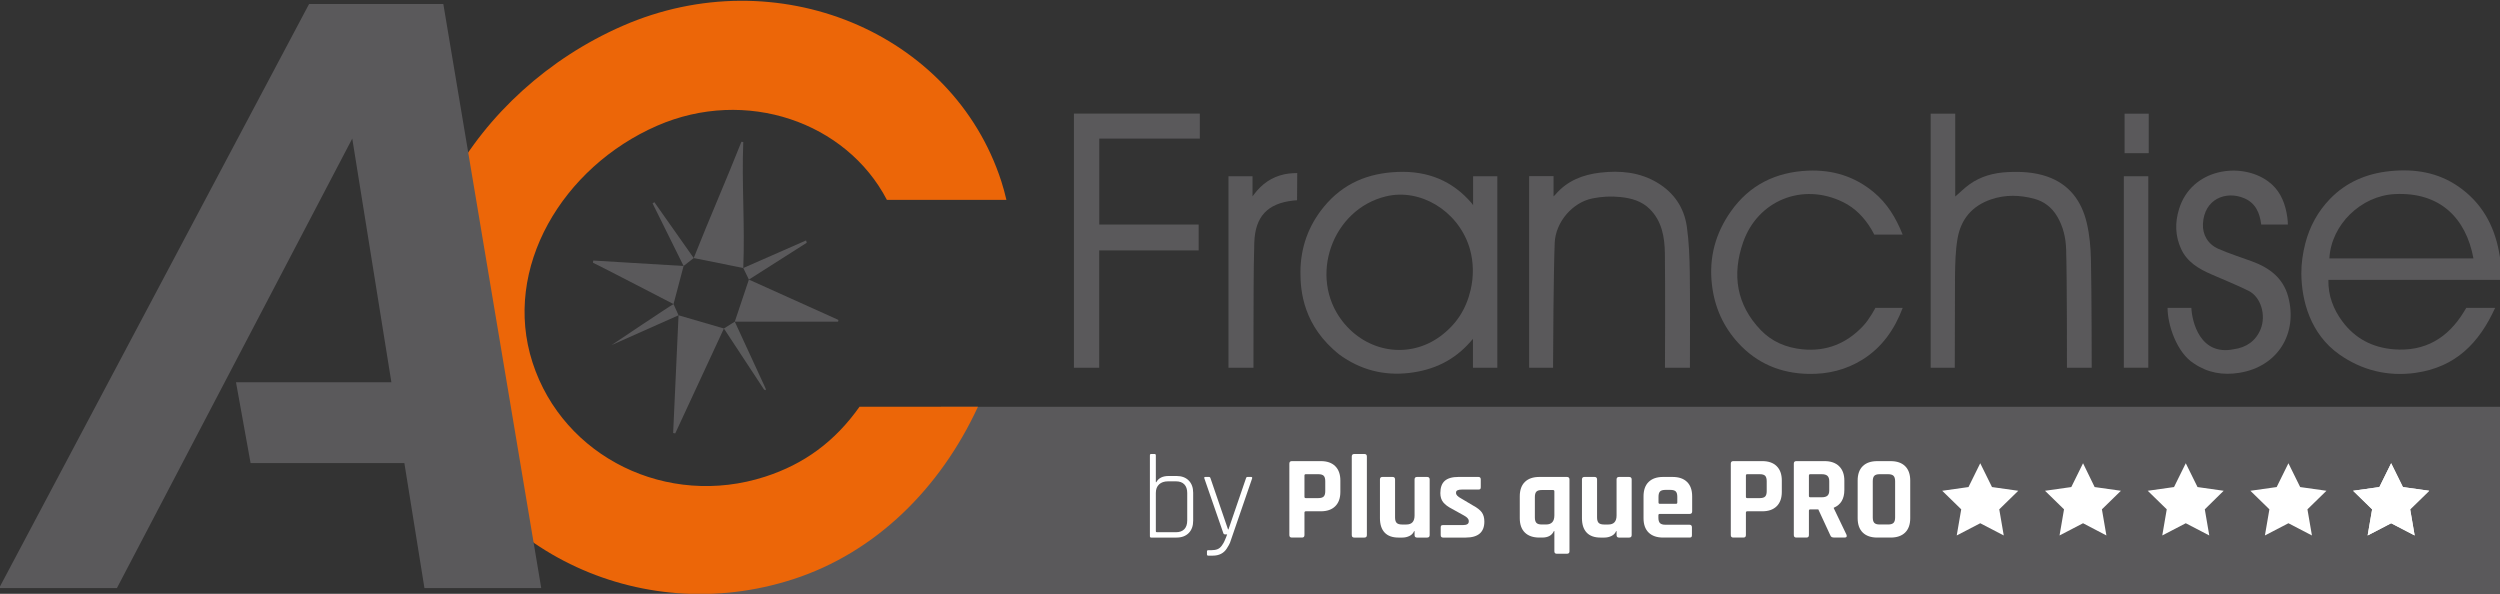 <?xml version="1.0" encoding="utf-8"?>
<!-- Generator: Adobe Illustrator 16.0.0, SVG Export Plug-In . SVG Version: 6.00 Build 0)  -->
<!DOCTYPE svg PUBLIC "-//W3C//DTD SVG 1.1//EN" "http://www.w3.org/Graphics/SVG/1.1/DTD/svg11.dtd">
<svg version="1.1" id="Calque_1" xmlns="http://www.w3.org/2000/svg" xmlns:xlink="http://www.w3.org/1999/xlink" x="0px" y="0px"
	 width="477.084px" height="113.322px" viewBox="0 0 477.084 113.322" enable-background="new 0 0 477.084 113.322"
	 xml:space="preserve">
<rect x="0" y="0" width="477.084" height="113.322" fill="#333333" stroke="none"/>
<polygon fill="#5A595B" points="179.618,77.625 135.194,113.322 477.083,113.322 477.083,77.625 "/>
<g>
	<defs>
		<rect id="SVGID_1_" width="477.084" height="113.322"/>
	</defs>
	<clipPath id="SVGID_2_">
		<use xlink:href="#SVGID_1_"  overflow="visible"/>
	</clipPath>
	<path clip-path="url(#SVGID_2_)" fill="#FFFFFF" d="M219.439,102.316V86.91c0-0.184,0.075-0.274,0.226-0.274h0.658
		c0.166,0,0.249,0.091,0.249,0.274v5.104h0.091c0.424-0.786,1.21-1.179,2.361-1.179h1.497c0.983,0,1.757,0.288,2.325,0.862
		c0.568,0.573,0.851,1.353,0.851,2.337v5.332c0,0.999-0.283,1.785-0.851,2.358c-0.568,0.575-1.342,0.863-2.325,0.863h-4.856
		C219.514,102.587,219.439,102.497,219.439,102.316 M220.799,101.567h3.607c0.697,0,1.23-0.193,1.601-0.579
		c0.37-0.387,0.556-0.942,0.556-1.668v-5.24c0-0.712-0.186-1.26-0.556-1.646c-0.371-0.386-0.904-0.579-1.601-0.579h-1.496
		c-0.726,0-1.298,0.193-1.714,0.579c-0.416,0.387-0.624,0.935-0.624,1.646v7.283C220.572,101.499,220.649,101.567,220.799,101.567"
		/>
	<path clip-path="url(#SVGID_2_)" fill="#FFFFFF" d="M231.418,106.037h-0.839c-0.167,0-0.25-0.084-0.25-0.25v-0.544
		c0-0.167,0.083-0.25,0.25-0.25h0.612c0.455,0,0.84-0.064,1.158-0.193c0.317-0.128,0.597-0.367,0.839-0.714
		c0.242-0.35,0.401-0.621,0.477-0.818c0.211-0.468,0.385-0.898,0.522-1.293h-0.432c-0.166,0-0.272-0.09-0.317-0.271l-3.608-10.415
		c-0.06-0.182,0-0.272,0.182-0.272h0.703c0.151,0,0.25,0.091,0.295,0.272l3.336,9.733h0.091l3.335-9.733
		c0.045-0.182,0.143-0.272,0.294-0.272h0.681c0.182,0,0.25,0.091,0.204,0.272c-2.708,7.927-4.118,12.025-4.231,12.298
		c-0.114,0.271-0.323,0.642-0.624,1.112C233.521,105.59,232.628,106.037,231.418,106.037"/>
	<path clip-path="url(#SVGID_2_)" fill="#FFFFFF" d="M248.458,102.586h-1.929c-0.317,0-0.477-0.157-0.477-0.476V88.474
		c0-0.317,0.159-0.477,0.477-0.477h5.536c1.18,0,2.095,0.322,2.745,0.964c0.65,0.645,0.976,1.556,0.976,2.735v2.177
		c0,1.182-0.325,2.092-0.976,2.735c-0.65,0.643-1.565,0.964-2.745,0.964h-2.859c-0.181,0-0.271,0.084-0.271,0.25v4.288
		C248.935,102.429,248.775,102.586,248.458,102.586 M249.184,95.055h2.405c0.484,0,0.823-0.104,1.021-0.308
		c0.196-0.204,0.294-0.541,0.294-1.009v-1.907c0-0.482-0.098-0.828-0.294-1.032c-0.198-0.203-0.537-0.306-1.021-0.306h-2.405
		c-0.166,0-0.249,0.083-0.249,0.249v4.062C248.935,94.971,249.018,95.055,249.184,95.055"/>
	<path clip-path="url(#SVGID_2_)" fill="#FFFFFF" d="M260.369,102.587h-1.929c-0.317,0-0.476-0.158-0.476-0.478V87.113
		c0-0.317,0.158-0.477,0.476-0.477h1.929c0.318,0,0.477,0.159,0.477,0.477v14.997C260.846,102.429,260.688,102.587,260.369,102.587"
		/>
	<path clip-path="url(#SVGID_2_)" fill="#FFFFFF" d="M267.63,102.587h-0.749c-1.165,0-2.046-0.317-2.644-0.953
		c-0.597-0.636-0.896-1.551-0.896-2.745v-7.397c0-0.317,0.159-0.476,0.478-0.476h1.929c0.317,0,0.476,0.158,0.476,0.476v7.262
		c0,0.482,0.103,0.827,0.307,1.031c0.205,0.204,0.541,0.307,1.01,0.307h0.84c1.043,0,1.565-0.574,1.565-1.726v-6.874
		c0-0.317,0.159-0.476,0.477-0.476h1.905c0.333,0,0.5,0.158,0.5,0.476v10.618c0,0.319-0.167,0.478-0.5,0.478h-1.905
		c-0.317,0-0.477-0.158-0.477-0.478v-0.748h-0.092c-0.166,0.409-0.461,0.714-0.884,0.919
		C268.545,102.485,268.099,102.587,267.63,102.587"/>
	<path clip-path="url(#SVGID_2_)" fill="#FFFFFF" d="M279.7,102.587h-4.312c-0.303,0-0.453-0.158-0.453-0.478v-1.452
		c0-0.166,0.03-0.283,0.091-0.351c0.06-0.069,0.182-0.104,0.362-0.104h3.79c0.741,0,1.111-0.226,1.111-0.68V99.41
		c0-0.361-0.311-0.711-0.93-1.044l-2.247-1.247c-0.771-0.393-1.338-0.816-1.702-1.27c-0.362-0.454-0.544-1.036-0.544-1.747
		c0-1.061,0.28-1.838,0.84-2.337c0.559-0.5,1.437-0.749,2.632-0.749h3.789c0.302,0,0.453,0.158,0.453,0.476v1.476
		c0,0.166-0.03,0.284-0.09,0.351c-0.062,0.069-0.182,0.104-0.363,0.104h-3.154c-0.741,0-1.111,0.188-1.111,0.565v0.115
		c0,0.332,0.325,0.673,0.976,1.02l2.292,1.361c0.786,0.424,1.338,0.859,1.656,1.305c0.317,0.447,0.478,1.032,0.478,1.76
		C283.264,101.574,282.075,102.587,279.7,102.587"/>
	<path clip-path="url(#SVGID_2_)" fill="#FFFFFF" d="M294.289,102.586h-0.522c-1.195,0-2.117-0.316-2.768-0.952
		s-0.976-1.551-0.976-2.745v-4.175c0-1.194,0.325-2.11,0.976-2.745c0.65-0.636,1.572-0.953,2.768-0.953h5.241
		c0.333,0,0.5,0.158,0.5,0.476v13.728c0,0.303-0.167,0.454-0.5,0.454h-1.905c-0.317,0-0.477-0.151-0.477-0.454v-3.879h-0.091
		C296.172,102.17,295.423,102.586,294.289,102.586 M296.626,98.344v-4.583c0-0.167-0.091-0.249-0.272-0.249h-2.133
		c-0.484,0-0.823,0.102-1.021,0.306s-0.296,0.548-0.296,1.032v3.902c0,0.484,0.099,0.828,0.296,1.032
		c0.197,0.205,0.536,0.307,1.021,0.307h0.817C296.097,100.091,296.626,99.51,296.626,98.344"/>
	<path clip-path="url(#SVGID_2_)" fill="#FFFFFF" d="M306.178,102.587h-0.748c-1.165,0-2.047-0.317-2.644-0.953
		c-0.598-0.636-0.896-1.551-0.896-2.745v-7.397c0-0.317,0.158-0.476,0.476-0.476h1.93c0.317,0,0.476,0.158,0.476,0.476v7.262
		c0,0.482,0.104,0.827,0.308,1.031c0.203,0.204,0.539,0.307,1.01,0.307h0.839c1.044,0,1.565-0.574,1.565-1.726v-6.874
		c0-0.317,0.159-0.476,0.477-0.476h1.906c0.333,0,0.499,0.158,0.499,0.476v10.618c0,0.319-0.166,0.478-0.499,0.478h-1.906
		c-0.317,0-0.477-0.158-0.477-0.478v-0.748h-0.091c-0.167,0.409-0.461,0.714-0.884,0.919
		C307.094,102.485,306.647,102.587,306.178,102.587"/>
	<path clip-path="url(#SVGID_2_)" fill="#FFFFFF" d="M322.401,102.586h-5.016c-1.194,0-2.117-0.316-2.768-0.953
		c-0.65-0.635-0.976-1.55-0.976-2.744v-4.176c0-1.193,0.325-2.109,0.976-2.745c0.65-0.635,1.573-0.952,2.768-0.952h1.793
		c1.195,0,2.117,0.317,2.768,0.952c0.65,0.636,0.976,1.552,0.976,2.745v2.881c0,0.319-0.158,0.479-0.476,0.479h-5.694
		c-0.183,0-0.273,0.083-0.273,0.249v0.499c0,0.469,0.103,0.805,0.307,1.01c0.204,0.204,0.548,0.306,1.032,0.306h4.584
		c0.316,0,0.476,0.166,0.476,0.499v1.497c0,0.167-0.034,0.284-0.102,0.354C322.707,102.552,322.582,102.586,322.401,102.586
		 M316.752,96.144h3.085c0.166,0,0.249-0.083,0.249-0.249v-1.091c0-0.483-0.099-0.823-0.294-1.021
		c-0.197-0.197-0.537-0.295-1.021-0.295h-0.954c-0.484,0-0.824,0.098-1.021,0.295c-0.197,0.197-0.296,0.537-0.296,1.021v1.091
		C316.501,96.061,316.584,96.144,316.752,96.144"/>
	<path clip-path="url(#SVGID_2_)" fill="#FFFFFF" d="M332.7,102.586h-1.928c-0.317,0-0.477-0.157-0.477-0.476V88.474
		c0-0.317,0.159-0.477,0.477-0.477h5.536c1.18,0,2.095,0.322,2.745,0.964c0.65,0.645,0.976,1.556,0.976,2.735v2.177
		c0,1.182-0.325,2.092-0.976,2.735c-0.65,0.643-1.565,0.964-2.745,0.964h-2.859c-0.181,0-0.271,0.084-0.271,0.25v4.288
		C333.178,102.429,333.019,102.586,332.7,102.586 M333.427,95.055h2.405c0.484,0,0.824-0.104,1.021-0.308
		c0.195-0.204,0.294-0.541,0.294-1.009v-1.907c0-0.482-0.099-0.828-0.294-1.032c-0.197-0.203-0.537-0.306-1.021-0.306h-2.405
		c-0.166,0-0.249,0.083-0.249,0.249v4.062C333.178,94.971,333.261,95.055,333.427,95.055"/>
	<path clip-path="url(#SVGID_2_)" fill="#FFFFFF" d="M344.725,102.586h-1.928c-0.317,0-0.476-0.158-0.476-0.476V88.474
		c0-0.317,0.158-0.476,0.476-0.476h5.4c1.18,0,2.103,0.325,2.768,0.976c0.665,0.649,0.999,1.565,0.999,2.744v1.771
		c0,1.71-0.674,2.844-2.02,3.404v0.091l2.428,5.058c0.136,0.364,0.007,0.545-0.386,0.545h-1.838c-0.272,0-0.469-0.029-0.591-0.09
		c-0.12-0.06-0.219-0.188-0.294-0.386l-2.269-4.901h-1.521c-0.181,0-0.271,0.083-0.271,0.249v4.652
		C345.202,102.428,345.044,102.586,344.725,102.586 M345.452,94.895h2.224c0.483,0,0.839-0.103,1.066-0.307
		c0.227-0.204,0.34-0.531,0.34-0.985v-1.771c0-0.468-0.113-0.808-0.34-1.02c-0.228-0.212-0.583-0.317-1.066-0.317h-2.224
		c-0.167,0-0.25,0.083-0.25,0.249v3.902C345.202,94.813,345.285,94.895,345.452,94.895"/>
	<path clip-path="url(#SVGID_2_)" fill="#FFFFFF" d="M360.79,102.586h-2.541c-1.195,0-2.118-0.316-2.769-0.952
		s-0.976-1.551-0.976-2.745v-7.193c0-1.194,0.325-2.109,0.976-2.745c0.65-0.635,1.573-0.953,2.769-0.953h2.541
		c1.195,0,2.117,0.318,2.767,0.953c0.651,0.636,0.978,1.551,0.978,2.745v7.193c0,1.194-0.326,2.109-0.978,2.745
		C362.907,102.27,361.985,102.586,360.79,102.586 M358.702,100.091h1.611c0.484,0,0.827-0.103,1.032-0.307
		c0.204-0.204,0.307-0.548,0.307-1.032v-6.921c0-0.482-0.103-0.828-0.307-1.031c-0.205-0.204-0.548-0.307-1.032-0.307h-1.611
		c-0.483,0-0.824,0.103-1.021,0.307c-0.196,0.203-0.294,0.549-0.294,1.031v6.921c0,0.484,0.098,0.828,0.294,1.032
		C357.878,99.989,358.219,100.091,358.702,100.091"/>
	<polygon clip-path="url(#SVGID_2_)" fill="#FFFFFF" points="377.896,88.402 380.14,92.947 385.156,93.655 381.526,97.197 
		382.383,102.183 377.896,99.852 373.411,102.183 374.267,97.197 370.637,93.655 375.653,92.947 	"/>
	<polygon clip-path="url(#SVGID_2_)" fill="#FFFFFF" points="397.515,88.402 399.729,92.947 404.744,93.655 401.115,97.197 
		401.972,102.183 397.515,99.852 393.029,102.183 393.885,97.197 390.255,93.655 395.272,92.947 	"/>
	<polygon clip-path="url(#SVGID_2_)" fill="#FFFFFF" points="417.119,88.402 419.361,92.947 424.349,93.655 420.749,97.197 
		421.604,102.183 417.119,99.852 412.633,102.183 413.488,97.197 409.858,93.655 414.876,92.947 	"/>
	<polygon clip-path="url(#SVGID_2_)" fill="#FFFFFF" points="436.708,88.402 438.95,92.947 443.968,93.655 440.338,97.197 
		441.193,102.183 436.708,99.852 432.222,102.183 433.077,97.197 429.447,93.655 434.465,92.947 	"/>
	<polygon clip-path="url(#SVGID_2_)" fill="#FFFFFF" points="456.312,88.402 458.554,92.947 463.571,93.655 459.941,97.197 
		460.797,102.183 456.312,99.852 451.825,102.183 452.682,97.197 449.051,93.655 454.068,92.947 	"/>
	<path clip-path="url(#SVGID_2_)" fill="#FFFFFF" d="M456.311,90.662l1.348,2.727l0.232,0.475l0.523,0.073l3.001,0.425l-2.172,2.12
		l-0.376,0.365l0.088,0.52l0.516,3.002l-2.699-1.403l-0.461-0.239l-0.461,0.239l-2.698,1.403l0.514-3.002l0.091-0.519l-0.377-0.366
		l-2.173-2.12l3.001-0.425l0.524-0.073l0.233-0.475L456.311,90.662z M456.311,88.402l-2.242,4.545l-5.018,0.708l3.631,3.542
		l-0.856,4.986l4.485-2.331l4.486,2.331l-0.855-4.986l3.63-3.542l-5.017-0.708L456.311,88.402z"/>
	<path clip-path="url(#SVGID_2_)" fill="#EC6608" d="M164.021,77.625c-4.687,6.63-10.542,10.921-17.995,13.338
		c-18.658,6.051-38.534-3.693-44.395-21.766c-5.86-18.071,5.783-37.353,23.76-45.199c16.941-7.393,36.119-0.721,43.859,14.146
		h22.809c-0.283-1.196-0.596-2.383-0.975-3.55c-9.241-28.498-42.883-42.482-72.251-29.664c-28.35,12.372-46.711,42.78-37.469,71.278
		c9.241,28.498,40.586,43.863,70.01,34.321c15.749-5.105,28.064-17.341,35.249-32.905H164.021z"/>
	<path clip-path="url(#SVGID_2_)" fill="#5A595B" d="M444.334,53.401c-0.058,3.052,0.977,5.649,2.658,7.922
		c2.406,3.251,5.735,5.007,9.8,5.335c5.989,0.483,10.328-2.149,13.384-7.124c0.439-0.715,0.469-0.778,0.469-0.778h5.507
		c-3.089,6.781-7.587,11.306-15.15,12.391c-5.298,0.76-10.315-0.48-14.634-3.546c-5.457-3.873-7.157-10.202-7.195-15.398
		c-0.014-1.929,0.278-3.912,0.764-5.787c0.827-3.197,2.389-6.065,4.707-8.461c3.116-3.221,7.034-4.841,11.4-5.295
		c4.672-0.486,9.165,0.198,13.132,2.956c4.342,3.017,6.758,7.275,7.71,12.393c0.321,1.726,0.601,3.457,0.601,5.393H444.334z
		 M472.017,49.311c-1.402-7.619-6.325-12.707-15.007-12.272c-6.445,0.322-12.144,5.829-12.487,12.272H472.017z"/>
	<path clip-path="url(#SVGID_2_)" fill="#5A595B" d="M280.673,65.142c-3.115,3.596-7.044,5.488-11.778,6.032
		c-4.915,0.566-9.325-0.639-13.237-3.462c-6.982-5.491-7.496-12.206-7.492-15.734c0.005-4.621,1.468-8.881,4.512-12.561
		c3.677-4.447,8.396-6.379,14.039-6.607c5.703-0.23,10.437,1.647,14.159,6.001c0.131,0.181,0.241,0.337,0.241,0.337v-5.514h4.623
		v36.537h-4.651v-5.506C281.088,64.666,280.792,65.015,280.673,65.142 M280.648,55.318c0.597-2.549,0.57-5.228-0.131-7.75
		c-0.055-0.192-0.111-0.384-0.174-0.574c-2.271-6.866-9.355-11.084-15.842-9.525c-10.298,2.475-14.835,15.352-8.373,23.762
		c4.659,6.061,12.781,7.354,18.767,2.915C277.934,61.893,279.783,59.006,280.648,55.318"/>
	<path clip-path="url(#SVGID_2_)" fill="#5A595B" d="M394.444,70.175c0,0,0.024-16.813-0.156-22.604
		c-0.067-2.153-0.543-4.294-1.703-6.263c-1.051-1.784-2.578-2.897-4.415-3.385c-2.691-0.716-5.454-0.806-8.187,0.121
		c-3.633,1.23-5.776,3.786-6.414,7.452c-0.418,2.4-0.454,4.881-0.489,7.328l-0.043,17.352h-4.598V21.692h4.687v15.817
		c0.963-0.836,1.761-1.638,2.664-2.291c2.184-1.58,4.695-2.25,7.352-2.376c2.536-0.12,5.064,0,7.49,0.838
		c4.274,1.474,6.625,4.699,7.605,8.917c0.519,2.237,0.731,4.582,0.783,6.886c0.137,6.116,0.146,20.692,0.146,20.692H394.444z"/>
	<path clip-path="url(#SVGID_2_)" fill="#5A595B" d="M357.887,58.756h5.21c-1.531,4.083-3.956,7.55-7.646,9.854
		c-3.17,1.98-6.632,2.814-10.352,2.742c-5.293-0.104-9.823-2.006-13.384-5.902c-2.852-3.12-4.52-6.817-5.019-11.106
		c-0.604-5.185,0.668-9.827,3.611-13.999c3.556-5.042,8.557-7.511,14.712-7.777c4.717-0.203,8.912,1.093,12.546,4.106
		c2.574,2.135,4.216,4.832,5.53,8.098h-5.421c0,0-0.311-0.616-0.569-1.042c-1.336-2.208-3.051-4.013-5.386-5.162
		c-7.765-3.817-16.295-0.273-19.063,7.639c-2.171,6.207-1.286,11.95,3.363,16.792c2.118,2.206,4.849,3.352,7.937,3.661
		c4.616,0.466,8.467-1.139,11.562-4.424C356.794,60.885,357.887,58.756,357.887,58.756"/>
	<path clip-path="url(#SVGID_2_)" fill="#5A595B" d="M296.879,37.067c2.232-2.604,5.225-3.742,8.492-4.12
		c3.807-0.441,7.542-0.113,10.939,1.938c3.167,1.912,5.077,4.755,5.592,8.351c0.42,2.94,0.525,5.939,0.567,8.916
		c0.082,5.92,0.024,11.843,0.024,18.019l-4.762,0.003c0,0,0.076-15.22-0.015-21.803c-0.043-3.114-0.56-6.198-2.931-8.521
		c-1.506-1.475-3.419-2.028-5.54-2.249c-1.878-0.196-3.601-0.082-5.327,0.257c-3.837,0.754-7.055,4.517-7.226,8.461
		c-0.213,4.945-0.317,20.728-0.317,23.855h-4.562V33.609h4.659v3.449v0.422C296.578,37.38,296.775,37.168,296.879,37.067"/>
	<path clip-path="url(#SVGID_2_)" fill="#5A595B" d="M228.966,21.684v4.761h-19.188v16.404h18.965v4.936
		c-6.321,0-12.464-0.002-18.977-0.002v22.392h-4.828V21.684H228.966z"/>
	<path clip-path="url(#SVGID_2_)" fill="#5A595B" d="M431.519,42.849c-0.282-2.259-1.102-4.12-3.267-5.03
		c-3.462-1.457-7.632,0.139-7.858,4.92c-0.097,2.057,0.958,3.886,2.971,4.76c2.062,0.896,4.212,1.589,6.329,2.356
		c3.346,1.211,6.007,3.157,6.973,6.773c1.86,6.968-1.941,13.332-9.334,14.518c-3.167,0.507-6.058-0.009-8.681-1.798
		c-3.239-2.04-5.009-7.332-5.009-10.592h4.541c0.118,2.554,1.618,9.202,8.093,7.889c2.374-0.322,4.196-1.554,5.124-3.831
		c1.069-2.63,0.092-6.146-2.338-7.335c-2.301-1.126-4.681-2.092-7.031-3.114c-2.421-1.052-4.653-2.343-5.811-4.872
		c-1.131-2.474-1.185-5.007-0.384-7.614c2.371-7.707,11.745-9.072,16.96-5.297c2.076,1.503,3.081,3.611,3.553,6.025
		c0.263,1.346,0.25,2.241,0.25,2.241S432.9,42.849,431.519,42.849"/>
	<path clip-path="url(#SVGID_2_)" fill="#5A595B" d="M239.322,37.077c1.482-1.966,3.334-3.291,5.812-3.826
		c1.047-0.226,2.423-0.226,2.423-0.226l-0.035,5.19c0,0-0.474,0.032-0.76,0.064c-4.809,0.542-7.25,2.973-7.401,8.055
		c-0.169,5.667-0.117,11.34-0.152,17.011c-0.014,2.246-0.002,4.492-0.002,6.83h-4.77v-36.54h4.586v3.837L239.322,37.077z"/>
	<rect x="405.298" y="33.635" clip-path="url(#SVGID_2_)" fill="#5A595B" width="4.671" height="36.537"/>
	<rect x="405.44" y="21.693" clip-path="url(#SVGID_2_)" fill="#5A595B" width="4.606" height="7.536"/>
	<path clip-path="url(#SVGID_2_)" fill="#5A595B" d="M132.385,49.244c2.973-7.505,6.183-14.815,9.104-22.189
		c0.118,0.014,0.235,0.03,0.353,0.044c-0.32,8.009,0.333,15.701,0,24.045L132.385,49.244z"/>
	<path clip-path="url(#SVGID_2_)" fill="#5A595B" d="M142.913,53.354l17.084,7.698c-0.019,0.111-0.037,0.222-0.056,0.33h-19.719
		L142.913,53.354z"/>
	<path clip-path="url(#SVGID_2_)" fill="#5A595B" d="M129.489,60.167l8.657,2.521l-9.29,20.026
		c-0.132-0.028-0.264-0.057-0.396-0.083L129.489,60.167z"/>
	<path clip-path="url(#SVGID_2_)" fill="#5A595B" d="M113.212,49.72l17.24,1.039l-1.92,7.271c0,0-14.166-7.34-15.371-7.895
		C113.178,49.996,113.194,49.859,113.212,49.72"/>
	<path clip-path="url(#SVGID_2_)" fill="#5A5A5B" d="M138.146,62.689c0.7-0.441,1.308-0.823,2.075-1.308
		c1.984,4.3,3.924,8.505,5.863,12.71c0.187,0.467-0.077,0.452-0.322,0.181C143.251,70.454,140.742,66.635,138.146,62.689"/>
	<path clip-path="url(#SVGID_2_)" fill="#5A595B" d="M128.532,58.03c0.305,0.682,0.578,1.29,0.957,2.137
		c-4.02,1.805-8.778,3.885-12.786,5.685C116.703,65.851,128.141,58.18,128.532,58.03"/>
	<path clip-path="url(#SVGID_2_)" fill="#5A595B" d="M132.385,49.244c-0.678,0.531-1.248,0.978-1.933,1.515l-5.917-11.947
		l0.34-0.231L132.385,49.244z"/>
	<path clip-path="url(#SVGID_2_)" fill="#5A595B" d="M153.948,46.326l-11.035,7.027c-0.352-0.725-0.675-1.39-1.071-2.209
		l11.988-5.263C153.869,46.029,153.909,46.178,153.948,46.326"/>
	<polygon clip-path="url(#SVGID_2_)" fill="#5A595B" points="103.287,112.229 84.602,0.766 58.982,0.766 -0.167,112.229 
		22.308,112.229 67.223,26.443 74.691,72.951 45.037,72.951 47.82,88.37 77.167,88.37 80.999,112.229 	"/>
</g>
</svg>
